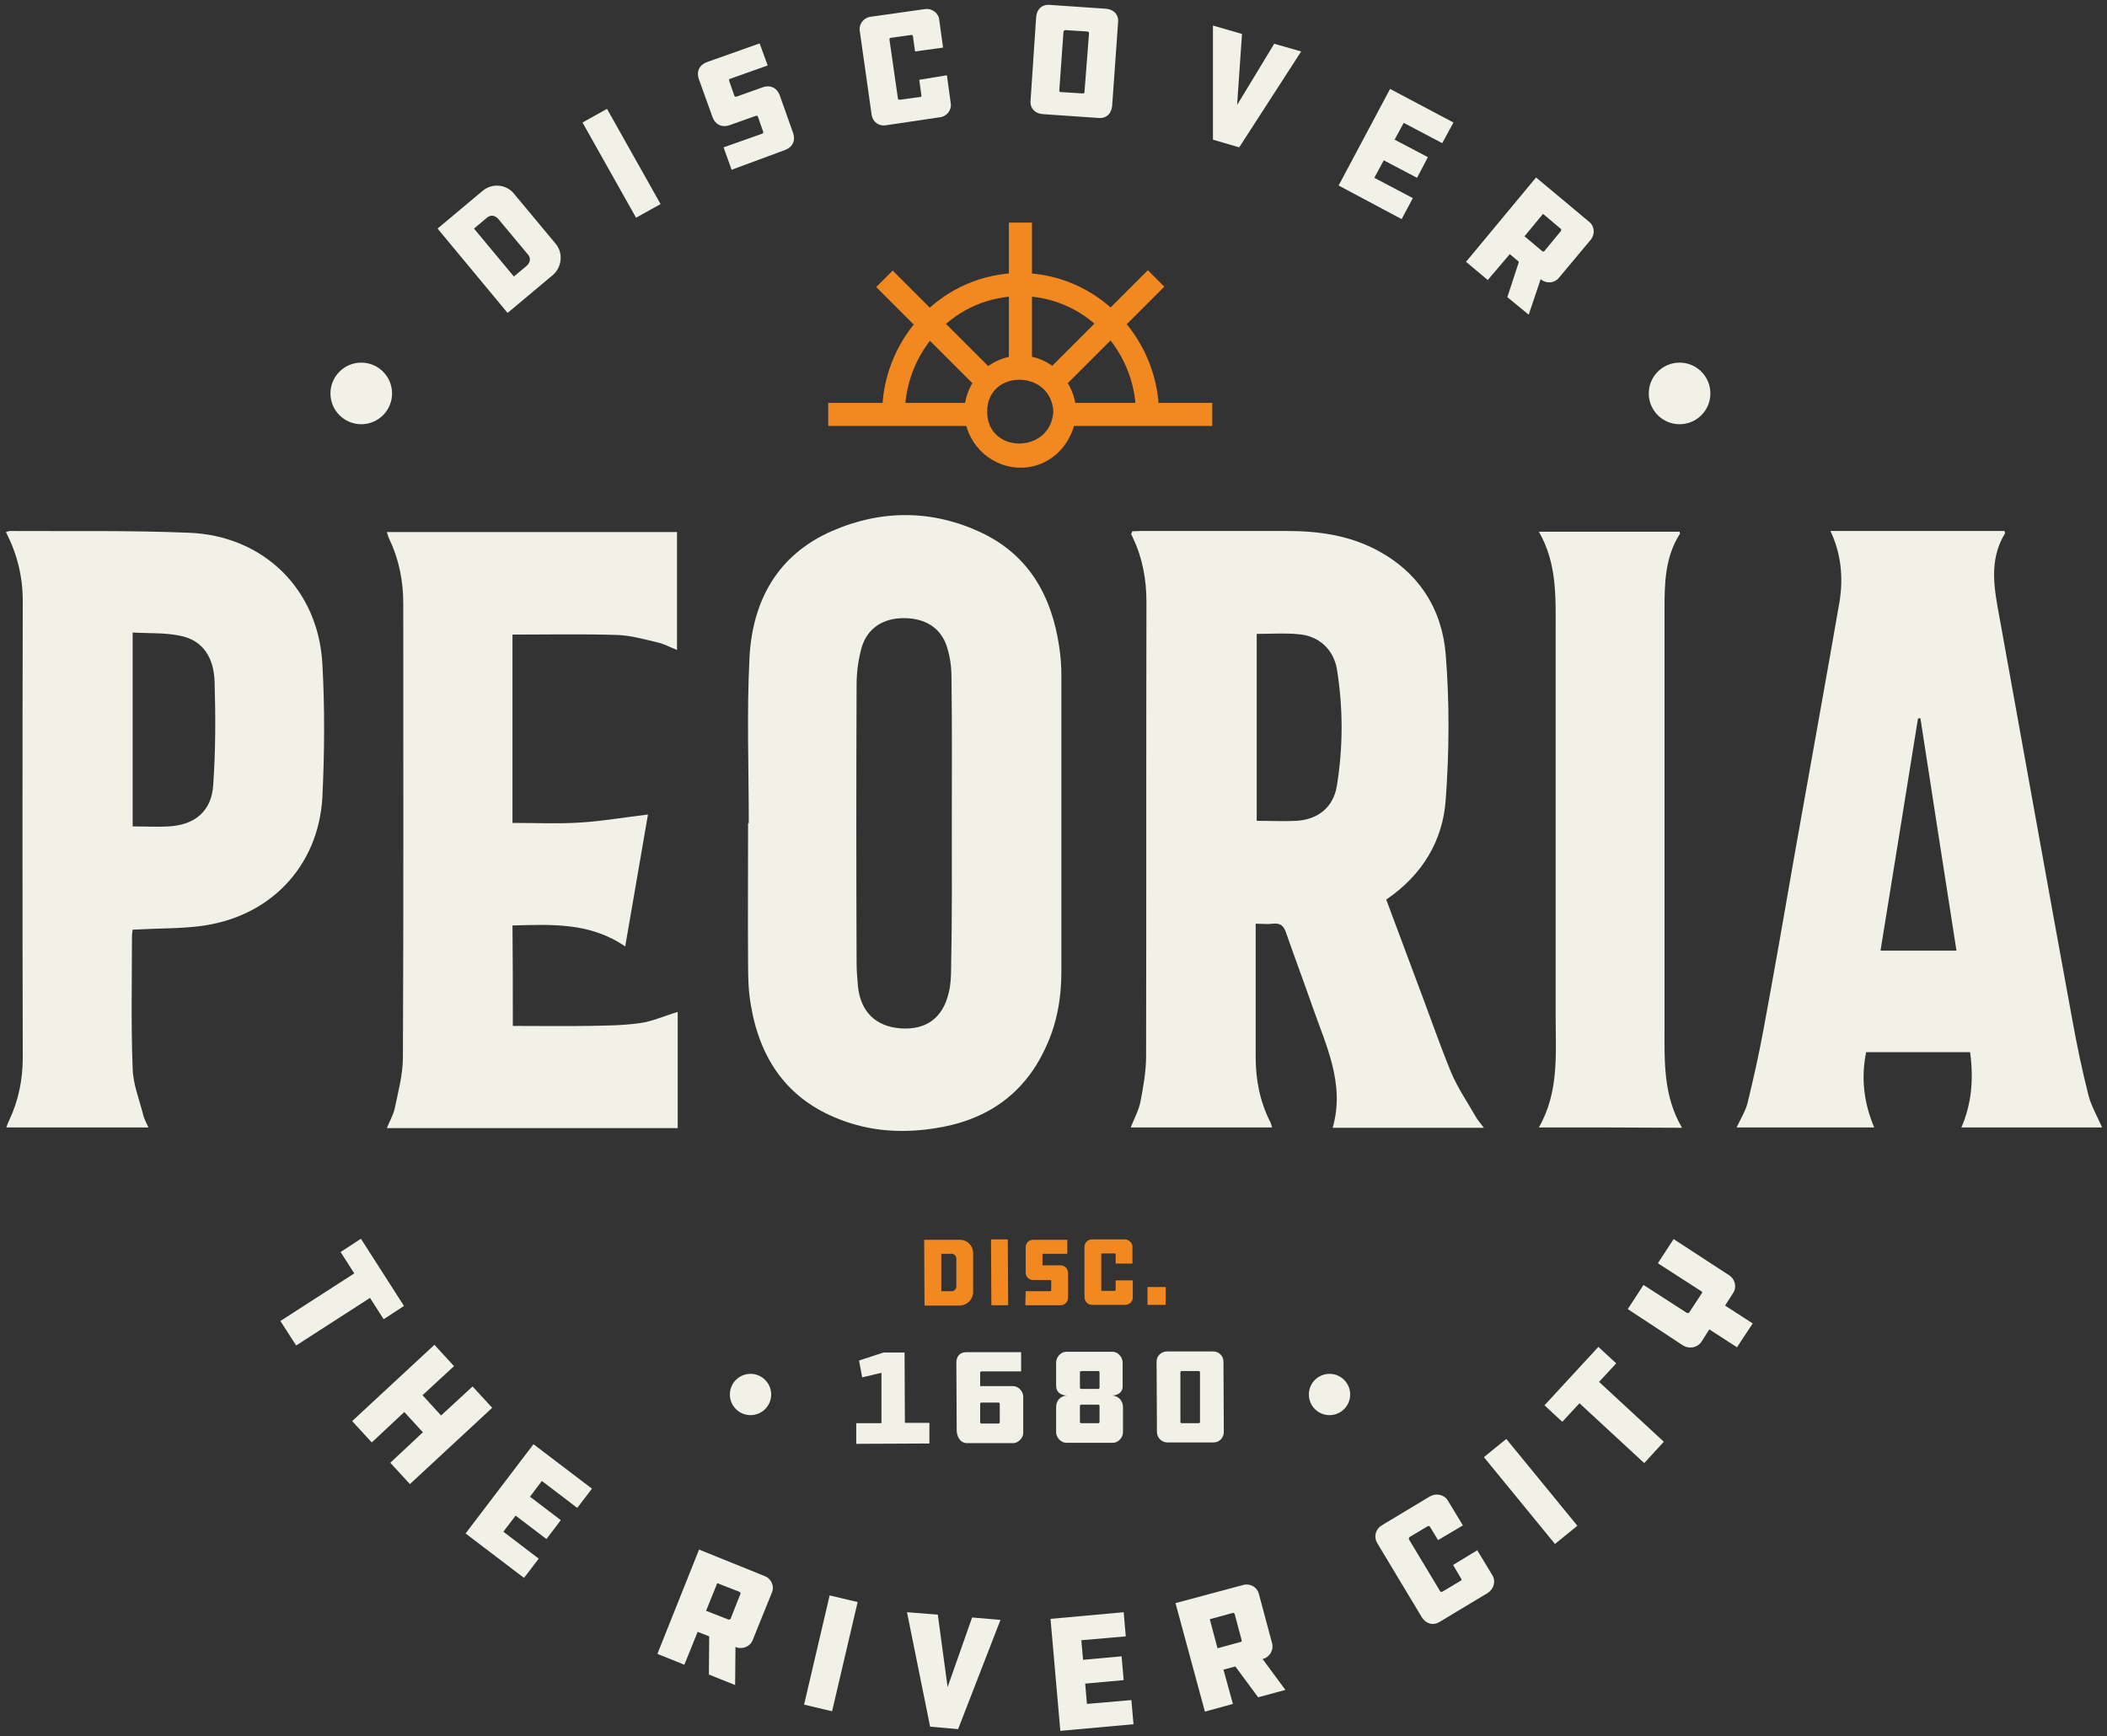 <?xml version="1.0" encoding="utf-8"?>
<!-- Generator: Adobe Illustrator 24.1.0, SVG Export Plug-In . SVG Version: 6.00 Build 0)  -->
<svg version="1.1" id="Layer_1" xmlns="http://www.w3.org/2000/svg" xmlns:xlink="http://www.w3.org/1999/xlink" x="0px" y="0px"
	 viewBox="0 0 601.9 496" style="enable-background:new 0 0 601.9 496;" xml:space="preserve">
<rect x="0" y="0" width="601.9" height="496" fill="#333333" stroke="none"/>
<style type="text/css">
	.st0{fill:#F1F1E7;}
	.st1{fill:#F18820;}
</style>
<g>
	<g>
		<path class="st0" d="M137.9,54.5c2.6-2.2,6.7-1.9,8.9,0.8l11.9,14.3c2.3,2.7,1.8,6.8-0.8,9l-12.9,10.8l-20-24.1L137.9,54.5z
			 M142.3,62.5c-0.9-1-2.2-1.2-3.2-0.3l-3.7,3.1L146.8,79l3.7-3.1c1-0.9,1.2-2.2,0.3-3.2L142.3,62.5z"/>
		<path class="st0" d="M188.7,58.3l-7,3.9L166.4,35l7-3.9L188.7,58.3z"/>
		<path class="st0" d="M206.7,42.1l11-3.9c0.3-0.1,0.4-0.3,0.3-0.6l-1.5-4.3c-0.1-0.2-0.3-0.3-0.6-0.2l-7.6,2.7
			c-2.1,0.7-3.9-0.2-4.7-2.2l-4-11.1c-0.7-2.1,0.2-3.9,2.2-4.7l15.2-5.4l2.3,6.3l-10.7,3.8c-0.3,0.1-0.4,0.4-0.3,0.6l1.5,4.3
			c0.1,0.2,0.3,0.3,0.6,0.2l7.6-2.7c2.1-0.7,3.9,0.2,4.7,2.2l3.9,11c0.7,2.1-0.2,3.9-2.2,4.7L209,48.5L206.7,42.1z"/>
		<path class="st0" d="M270.5,21.5l1.1,8c0.3,2-1.2,3.8-3.1,4L253,35.8c-2,0.3-3.7-1-4-3l-3.4-24c-0.3-1.9,1.1-3.7,3-4l15.6-2.2
			c2-0.3,3.9,1.1,4.1,3l1.1,8l-8,1.1l-0.6-4.3c0-0.3-0.3-0.5-0.5-0.4l-5.8,0.8c-0.3,0-0.5,0.3-0.4,0.6l2.4,16.7
			c0,0.3,0.3,0.4,0.6,0.4l5.8-0.8c0.2,0,0.4-0.2,0.3-0.5l-0.6-4.4L270.5,21.5z"/>
		<path class="st0" d="M316,2.5c2.2,0.2,3.6,1.7,3.4,3.9l-1.7,23.9c-0.2,2.2-1.7,3.6-3.9,3.4l-16-1.1c-2.2-0.2-3.6-1.7-3.4-3.9
			L296,4.8c0.2-2.2,1.7-3.6,3.9-3.4L316,2.5z M311.1,9.5c0-0.3-0.2-0.5-0.5-0.5l-6.3-0.4c-0.2,0-0.4,0.2-0.5,0.5l-1.2,16.8
			c0,0.2,0.2,0.4,0.4,0.4l6.3,0.4c0.3,0,0.5-0.1,0.5-0.4L311.1,9.5z"/>
		<path class="st0" d="M371.7,14.7L354,42.1l-7.5-2.2l0-32.6l8.3,2.4l-1.4,20.3L364,12.5L371.7,14.7z"/>
		<path class="st0" d="M397.1,25.4l18.1,9.6l-3.2,5.9l-11-5.8l-2.6,4.8l9.5,5l-3.1,5.9l-9.5-5l-2.7,5l11,5.8l-3.2,6L382.4,53
			L397.1,25.4z"/>
		<path class="st0" d="M454,63.4c1.5,1.2,1.7,3.4,0.5,5l-9.2,11c-1.2,1.5-3.5,1.7-5,0.5l-0.2-0.1l-3.4,10.1l-6.1-5l3.3-10.1
			l-2.6-2.2L425,80l-6.2-5.2l20-24.1L454,63.4z M445.9,66c0.1-0.2,0.1-0.5,0-0.6l-5.1-4.3l-5.3,6.4l5.1,4.3c0.1,0.1,0.5,0.1,0.6-0.1
			L445.9,66z"/>
	</g>
	<g>
		<path class="st0" d="M115.4,373.1l-5.8,3.8l-3.9-6.1l-21.1,13.6l-4.5-7l21.1-13.6l-3.9-6.1l5.8-3.8L115.4,373.1z"/>
		<path class="st0" d="M117.1,424l-5.6-6.1l9.3-8.7l-5.3-5.8l-9.3,8.7l-5.6-6.1l23.5-21.8l5.6,6.1l-9,8.3l5.3,5.8l9-8.3l5.6,6.1
			L117.1,424z"/>
		<path class="st0" d="M152.4,412.6l16.7,12.7l-4.2,5.5l-10.1-7.7l-3.4,4.5l8.8,6.7l-4.1,5.4l-8.8-6.7l-3.5,4.6l10.1,7.7l-4.2,5.5
			l-16.7-12.7L152.4,412.6z"/>
		<path class="st0" d="M218.5,450.3c1.8,0.7,2.8,2.8,2,4.7l-5.5,13.6c-0.7,1.8-2.9,2.7-4.7,2l-0.2-0.1l-0.1,10.9l-7.5-3l0.1-10.9
			l-3.3-1.3l-3.8,9.4l-7.7-3.1l11.9-29.8L218.5,450.3z M211.5,455.4c0.1-0.2,0-0.5-0.2-0.6l-6.4-2.5l-3.2,7.9l6.4,2.5
			c0.2,0.1,0.5-0.1,0.6-0.2L211.5,455.4z"/>
		<path class="st0" d="M237.7,488.9l-8-1.9l7.3-31.2l8,1.9L237.7,488.9z"/>
		<path class="st0" d="M285.8,462.8L273.7,494l-8-0.7l-6.6-32.7l8.8,0.7l2.8,20.7l7-19.9L285.8,462.8z"/>
		<path class="st0" d="M300.1,462.5l20.9-1.9l0.6,6.9l-12.7,1.1l0.5,5.6l11-1l0.6,6.8l-11,1l0.5,5.8l12.7-1.1l0.6,6.9l-20.9,1.9
			L300.1,462.5z"/>
		<path class="st0" d="M355.2,452.8c1.9-0.5,3.9,0.6,4.4,2.5l3.8,14.2c0.5,1.9-0.7,3.9-2.5,4.4l-0.2,0.1l6.5,8.8l-7.8,2.1l-6.5-8.8
			l-3.4,0.9l2.7,9.8l-8,2.2l-8.4-31L355.2,452.8z M352.7,461.1c-0.1-0.2-0.4-0.4-0.5-0.3l-6.6,1.8l2.2,8.3l6.6-1.8
			c0.2,0,0.4-0.3,0.3-0.5L352.7,461.1z"/>
		<path class="st0" d="M422,442.9l4.3,7.1c1.1,1.8,0.4,4-1.3,5.1l-13.8,8.3c-1.8,1.1-3.9,0.5-5-1.3l-12.8-21.3c-1-1.7-0.5-3.9,1.3-5
			l13.8-8.3c1.8-1,4.1-0.5,5.1,1.2l4.3,7.1l-7.1,4.2l-2.3-3.8c-0.1-0.2-0.5-0.3-0.6-0.2l-5.2,3.1c-0.2,0.1-0.3,0.5-0.2,0.7l8.9,14.8
			c0.1,0.2,0.4,0.3,0.7,0.1l5.2-3.1c0.2-0.1,0.3-0.4,0.1-0.6l-2.3-3.9L422,442.9z"/>
		<path class="st0" d="M450.6,435.9l-6.4,5.2l-20.3-24.8l6.4-5.2L450.6,435.9z"/>
		<path class="st0" d="M456.6,384.8l5.1,4.7l-4.9,5.3l18.5,17.1l-5.6,6.1l-18.5-17.1l-4.9,5.3l-5.1-4.7L456.6,384.8z"/>
		<path class="st0" d="M496.2,384.9l-7.9-5.1l-2.3,3.6c-1.1,1.6-3.4,2.1-5.2,1L465,374l4.5-6.9l12.4,8c0.2,0.1,0.6,0,0.7-0.2
			l3.6-5.5c0.2-0.2,0-0.4-0.2-0.5l-12.4-8l4.5-6.9l15.8,10.3c1.8,1.1,2.3,3.5,1.2,5.1l-2.3,3.6l7.9,5.1L496.2,384.9z"/>
	</g>
	<g>
		<g>
			<g>
				<g>
					<path class="st1" d="M258.5,117.6c0.4-18,14.7-33,33-33c18.2,0,32.6,15,33,33c0.1,4.2,6.7,4.2,6.6,0
						C330.6,96,313.3,78.1,291.5,78c-21.9,0-39.1,18.1-39.5,39.5C251.8,121.8,258.4,121.8,258.5,117.6L258.5,117.6z"/>
				</g>
			</g>
		</g>
		<g>
			<g>
				<g>
					<path class="st1" d="M300.9,117.6c-0.7,12.1-18.9,12.2-18.9,0C282,105.4,300.3,105.5,300.9,117.6c0.2,4.2,6.8,4.2,6.6,0
						c-0.5-8.7-7-16-16-16c-8.7,0-16,7.3-16,16c0,8.5,6.9,15.6,15.3,16c9.3,0.4,16.2-7,16.7-16C307.7,113.3,301.1,113.3,300.9,117.6
						z"/>
				</g>
			</g>
		</g>
		<g>
			<g>
				<g>
					<path class="st1" d="M294.8,103.7c0-13.4,0-40.1,0-40.1h-6.6c0,0,0,26.8,0,40.1C288.2,107.9,294.8,107.9,294.8,103.7
						L294.8,103.7z"/>
				</g>
			</g>
		</g>
		<g>
			<g>
				<g>
					<path class="st1" d="M276.7,115.1c-13.4,0-40.1,0-40.1,0v6.6c0,0,26.8,0,40.1,0C281,121.7,281,115.1,276.7,115.1L276.7,115.1z"
						/>
				</g>
			</g>
		</g>
		<g>
			<g>
				<g>
					<path class="st1" d="M304.7,115.1c-4.2,0-4.2,6.6,0,6.6c13.9,0,41.6,0,41.6,0v-6.6C346.4,115.1,318.6,115.1,304.7,115.1z"/>
				</g>
			</g>
		</g>
		<g>
			<g>
				<g>
					<path class="st1" d="M304.2,110.3c9.5-9.5,28.4-28.4,28.4-28.4l-4.7-4.7c0,0-18.9,18.9-28.4,28.4
						C296.6,108.7,301.2,113.3,304.2,110.3L304.2,110.3z"/>
				</g>
			</g>
		</g>
		<g>
			<g>
				<g>
					<path class="st1" d="M283.4,105.7c-9.5-9.5-28.4-28.4-28.4-28.4l-4.7,4.7c0,0,18.9,18.9,28.4,28.4
						C281.7,113.3,286.4,108.7,283.4,105.7L283.4,105.7z"/>
				</g>
			</g>
		</g>
	</g>
	<g>
		<g>
			<circle class="st0" cx="214.4" cy="398.4" r="5.9"/>
		</g>
	</g>
	<g>
		<g>
			<circle class="st0" cx="379.8" cy="398.4" r="5.9"/>
		</g>
	</g>
	<g>
		<circle class="st0" cx="103.2" cy="112.4" r="8.8"/>
	</g>
	<g>
		<circle class="st0" cx="479.8" cy="112.4" r="8.8"/>
	</g>
	<g>
		<g>
			<g>
				<g>
					<path class="st0" d="M323.4,151.8c0.8,0,1.6-0.1,2.5-0.1c13.9,0,27.8,0,41.7,0c9,0,17.7,1.2,25.8,5.5
						c12,6.4,18.6,16.9,19.6,29.9c1.1,13.7,1,27.6,0,41.3c-0.8,11.8-6.7,21.6-17,28.6c2.8,7.5,5.6,15,8.4,22.5
						c3.4,8.9,6.5,18,10.1,26.8c1.9,4.5,4.7,8.6,7.1,12.8c0.6,1,1.3,1.8,2.3,3.1c-14.7,0-28.8,0-43.2,0c3.6-12.5-1.9-23.5-5.8-34.7
						c-2.4-6.9-5-13.8-7.4-20.7c-0.7-2.2-1.6-3.2-4-2.9c-1.4,0.2-2.9,0-4.8,0c0,1.2,0,2.2,0,3.2c0,11.6,0,23.2,0,34.8
						c0,6.6,1.2,12.8,4.2,18.7c0.2,0.4,0.3,0.9,0.5,1.5c-13.5,0-26.8,0-40.4,0c1-2.5,2.3-4.9,2.8-7.4c0.8-4.2,1.6-8.6,1.6-12.9
						c0.1-43.3,0-86.5,0.1-129.8c0-6.4-1.1-12.5-3.8-18.2c-0.2-0.4-0.4-0.9-0.6-1.3C323.3,152.3,323.4,152.1,323.4,151.8z
						 M359,181.1c0,17.9,0,35.6,0,53.4c3.9,0,7.7,0.2,11.4,0c6.2-0.4,10.5-3.9,11.5-10c1.8-11.1,1.8-22.3,0-33.4
						c-1-5.7-5.3-9.5-11-9.9C367.1,180.8,363.2,181.1,359,181.1z"/>
				</g>
				<g>
					<path class="st0" d="M213.9,235.2c0-15.7-0.6-31.5,0.2-47.2c0.8-16.3,8-29.5,23.6-36.3c14.2-6.2,28.9-6.1,42.9,0.6
						c13.5,6.5,19.9,18.2,22,32.6c0.4,2.7,0.6,5.4,0.6,8.1c0,28.2,0,56.4,0,84.6c0,7.6-1.3,15-4.6,21.9
						c-6.3,13.6-17.4,20.8-31.9,22.9c-9.2,1.4-18.3,0.8-27.1-2.7c-14.8-5.8-22.5-17.2-25.1-32.5c-0.7-3.9-0.8-7.9-0.8-11.8
						c-0.1-13.4,0-26.8,0-40.3C213.8,235.2,213.8,235.2,213.9,235.2z M271.9,235.3c0-14,0.1-28-0.1-42c0-2.8-0.4-5.6-1.2-8.2
						c-1.6-5.5-6-8.4-12.1-8.5c-6-0.1-10.6,2.7-12.3,8.2c-1,3.5-1.5,7.2-1.5,10.8c-0.1,26.5-0.1,52.9,0,79.4c0,2.3,0.2,4.6,0.4,6.9
						c0.8,7.3,5.2,11.4,12.2,11.9c7.2,0.5,12-2.9,13.7-10.1c0.6-2.3,0.7-4.8,0.7-7.2C272,262.8,271.9,249.1,271.9,235.3z"/>
				</g>
				<g>
					<path class="st0" d="M522.9,151.7c16.9,0,33.3,0,49.7,0c0.1,0.3,0.2,0.5,0.2,0.6c-4.9,8-3,16.4-1.5,24.7
						c6.9,38.1,13.7,76.3,20.7,114.4c1.3,7.2,2.8,14.4,4.6,21.5c0.8,3.1,2.5,6,3.9,9.2c-13.4,0-26.6,0-40.2,0c3-6.9,3.5-14,2.5-21.5
						c-9.8,0-19.6,0-29.7,0c-1.5,7.3-0.7,14.4,2.3,21.5c-13.2,0-26.1,0-39.3,0c1.1-2.4,2.5-4.6,3.1-6.9c1.7-7,3.3-14.1,4.6-21.2
						c3.1-16.7,6-33.4,8.9-50.1c4.3-24.2,8.7-48.4,12.9-72.6C526.5,164.9,526,158.3,522.9,151.7z M537.2,271.6c7.4,0,14.4,0,21.7,0
						c-3.5-22.3-6.9-44.4-10.3-66.4c-0.2,0-0.4,0-0.7,0.1C544.4,227.2,540.8,249.3,537.2,271.6z"/>
				</g>
				<g>
					<path class="st0" d="M37.9,265.6c-0.1,0.7-0.2,1.2-0.2,1.8c0,12.6-0.3,25.3,0.2,37.9c0.1,4.4,1.9,8.8,3,13.2
						c0.3,1.2,0.9,2.3,1.5,3.6c-13.6,0-27,0-40.6,0c0.3-0.9,0.6-1.6,0.9-2.2c2.6-5.6,3.8-11.5,3.8-17.7c-0.1-43.5-0.1-87.1,0-130.6
						c0-6.9-1.6-13.3-4.8-19.6c0.6-0.2,0.9-0.3,1.2-0.3c17,0.1,34-0.2,51,0.5c21.4,0.8,37.1,16.2,38.2,37.6
						c0.7,12.6,0.6,25.3,0,37.9c-1.1,20-15.2,34.5-35.1,36.9c-5.5,0.7-11.2,0.6-16.7,0.9C39.5,265.5,38.7,265.6,37.9,265.6z
						 M37.9,180.7c0,18.9,0,37,0,55.4c3.6,0,6.9,0.2,10.3,0c7.4-0.4,12.2-4.3,12.7-11.7c0.7-9.9,0.7-19.8,0.4-29.7
						c-0.2-6.4-3-11.8-10-13.1C46.9,180.7,42.4,181,37.9,180.7z"/>
				</g>
				<g>
					<path class="st0" d="M146.5,293.1c7.2,0,14.2,0.1,21.3,0c5-0.1,10.1-0.1,15-0.8c3.6-0.5,7.1-2.1,10.8-3.2c0,11,0,22,0,33.2
						c-27.6,0-55.2,0-83.1,0c0.8-2,1.9-3.8,2.3-5.8c1-4.8,2.3-9.6,2.3-14.5c0.2-43.2,0.1-86.3,0.1-129.5c0-6.5-1.2-12.7-4-18.5
						c-0.3-0.6-0.4-1.2-0.7-2c27.7,0,55.2,0,82.9,0c0,11.2,0,22.3,0,33.7c-2-0.8-3.8-1.8-5.7-2.2c-3.8-0.9-7.7-2-11.6-2.1
						c-9.8-0.3-19.7-0.1-29.7-0.1c0,17.9,0,35.6,0,53.8c6.5,0,12.9,0.3,19.3-0.1c6.4-0.4,12.7-1.5,19.4-2.3
						c-2.1,12-4.2,24.6-6.5,37.7c-10-6.9-21-6.3-32.2-6C146.5,273.6,146.5,283,146.5,293.1z"/>
				</g>
				<g>
					<path class="st0" d="M439.6,322.1c5.8-10.1,4.8-21,4.8-31.6c0-36.8,0-73.6,0-110.4c0-9.6,0.4-19.2-4.8-28.2
						c13.7,0,26.9,0,40.2,0c0,0.3,0.2,0.5,0.1,0.6c-4.3,6.7-4.4,14.2-4.4,21.8c0,39.7,0,79.4,0,119.1c0,9.8-0.4,19.6,5,28.8
						C466.7,322.1,453.5,322.1,439.6,322.1z"/>
				</g>
			</g>
		</g>
	</g>
	<g>
		<path class="st1" d="M274.2,354.2c2.1,0,3.8,1.7,3.8,3.8l0,11.1c0,2.1-1.7,3.8-3.8,3.9l-10.1,0l-0.1-18.8L274.2,354.2z
			 M273.2,359.6c0-0.8-0.6-1.4-1.4-1.4l-2.9,0l0,10.7l2.9,0c0.8,0,1.4-0.6,1.4-1.4L273.2,359.6z"/>
		<path class="st1" d="M288,372.9l-4.8,0l-0.1-18.8l4.8,0L288,372.9z"/>
		<path class="st1" d="M293,368.9l7,0c0.2,0,0.3-0.1,0.3-0.3l0-2.7c0-0.1-0.1-0.2-0.3-0.2l-4.8,0c-1.3,0-2.2-0.9-2.2-2.2l0-7.1
			c0-1.3,0.9-2.2,2.2-2.2l9.7,0l0,4l-6.8,0c-0.2,0-0.3,0.1-0.3,0.3l0,2.8c0,0.1,0.1,0.3,0.3,0.2l4.8,0c1.3,0,2.2,0.9,2.2,2.2l0,7
			c0,1.3-0.9,2.2-2.2,2.2l-10,0L293,368.9z"/>
		<path class="st1" d="M323.6,365.8l0,4.9c0,1.2-1,2.1-2.2,2.1l-9.4,0c-1.2,0-2.1-0.9-2.2-2.1l0-14.5c0-1.1,0.9-2.1,2.1-2.1l9.4,0
			c1.2,0,2.2,1,2.2,2.1l0,4.8l-4.8,0l0-2.6c0-0.2-0.1-0.3-0.3-0.3l-3.5,0c-0.2,0-0.3,0.1-0.3,0.3l0,10.1c0,0.2,0.1,0.3,0.3,0.3
			l3.5,0c0.1,0,0.3-0.1,0.3-0.3l0-2.7L323.6,365.8z"/>
		<path class="st1" d="M333,372.8l-5.2,0l0-5.1l5.2,0L333,372.8z"/>
	</g>
	<g>
		<path class="st0" d="M245.4,388.7l7-2.3l6,0l0.1,20.1l7,0l0,5.9l-20.9,0.1l0-5.9l7.2,0l0-14.4l-5.5,1.3L245.4,388.7z"/>
		<path class="st0" d="M280.4,391.8c-0.3,0-0.4,0.2-0.4,0.4l0,3.8l9.4,0c1.5,0,2.9,1.5,2.9,3l0,10.4c0,1.5-1.5,2.9-2.9,2.9l-13.1,0
			c-2.2,0-3-2.2-3-3.6l-0.1-19.4c0-1.5,0.7-3,3-3l15.5,0l0,5.5L280.4,391.8z M280.4,400.7c-0.3,0-0.4,0.2-0.4,0.4l0,5.2
			c0,0.3,0.2,0.4,0.4,0.4l4.8,0c0.3,0,0.4-0.2,0.4-0.4l0-5.2c0-0.3-0.2-0.4-0.4-0.4L280.4,400.7z"/>
		<path class="st0" d="M317.8,398.7c1.5,0.1,3,1.3,3,3.3l0,7.2c0,1.5-1.4,3-2.8,3l-13.4,0c-1.5,0-2.9-1.5-2.9-3l0-7.2
			c0-2,1.4-3.2,3-3.3c-1.5-0.1-3-0.8-3-2.8l0-6.7c0-1.5,1.4-3,2.8-3l13.4,0c1.4,0,2.8,1.5,2.8,3l0,6.7
			C320.8,397.8,319.3,398.6,317.8,398.7z M314.1,392.1c0-0.3-0.2-0.4-0.4-0.4l-4.8,0c-0.3,0-0.4,0.2-0.4,0.4l0,4.3
			c0,0.3,0.2,0.4,0.4,0.4l4.8,0c0.3,0,0.4-0.2,0.4-0.4L314.1,392.1z M314.1,401.7c0-0.3-0.2-0.4-0.4-0.4l-4.8,0
			c-0.3,0-0.4,0.2-0.4,0.4l0,4.5c0,0.3,0.2,0.4,0.4,0.4l4.8,0c0.3,0,0.4-0.2,0.4-0.4L314.1,401.7z"/>
		<path class="st0" d="M349.5,389l0.1,20.1c0,1.7-1.3,3-2.9,3l-13.2,0c-1.6,0-3-1.3-3-3l-0.1-20.1c0-1.7,1.4-2.9,3-2.9l13.2,0
			C348.2,386.1,349.5,387.4,349.5,389z M342.4,406.6c0.3,0,0.4-0.2,0.4-0.4l0-14.1c0-0.3-0.2-0.4-0.4-0.4l-4.8,0
			c-0.3,0-0.4,0.2-0.4,0.4l0,14.1c0,0.3,0.2,0.4,0.4,0.4L342.4,406.6z"/>
	</g>
</g>
</svg>
